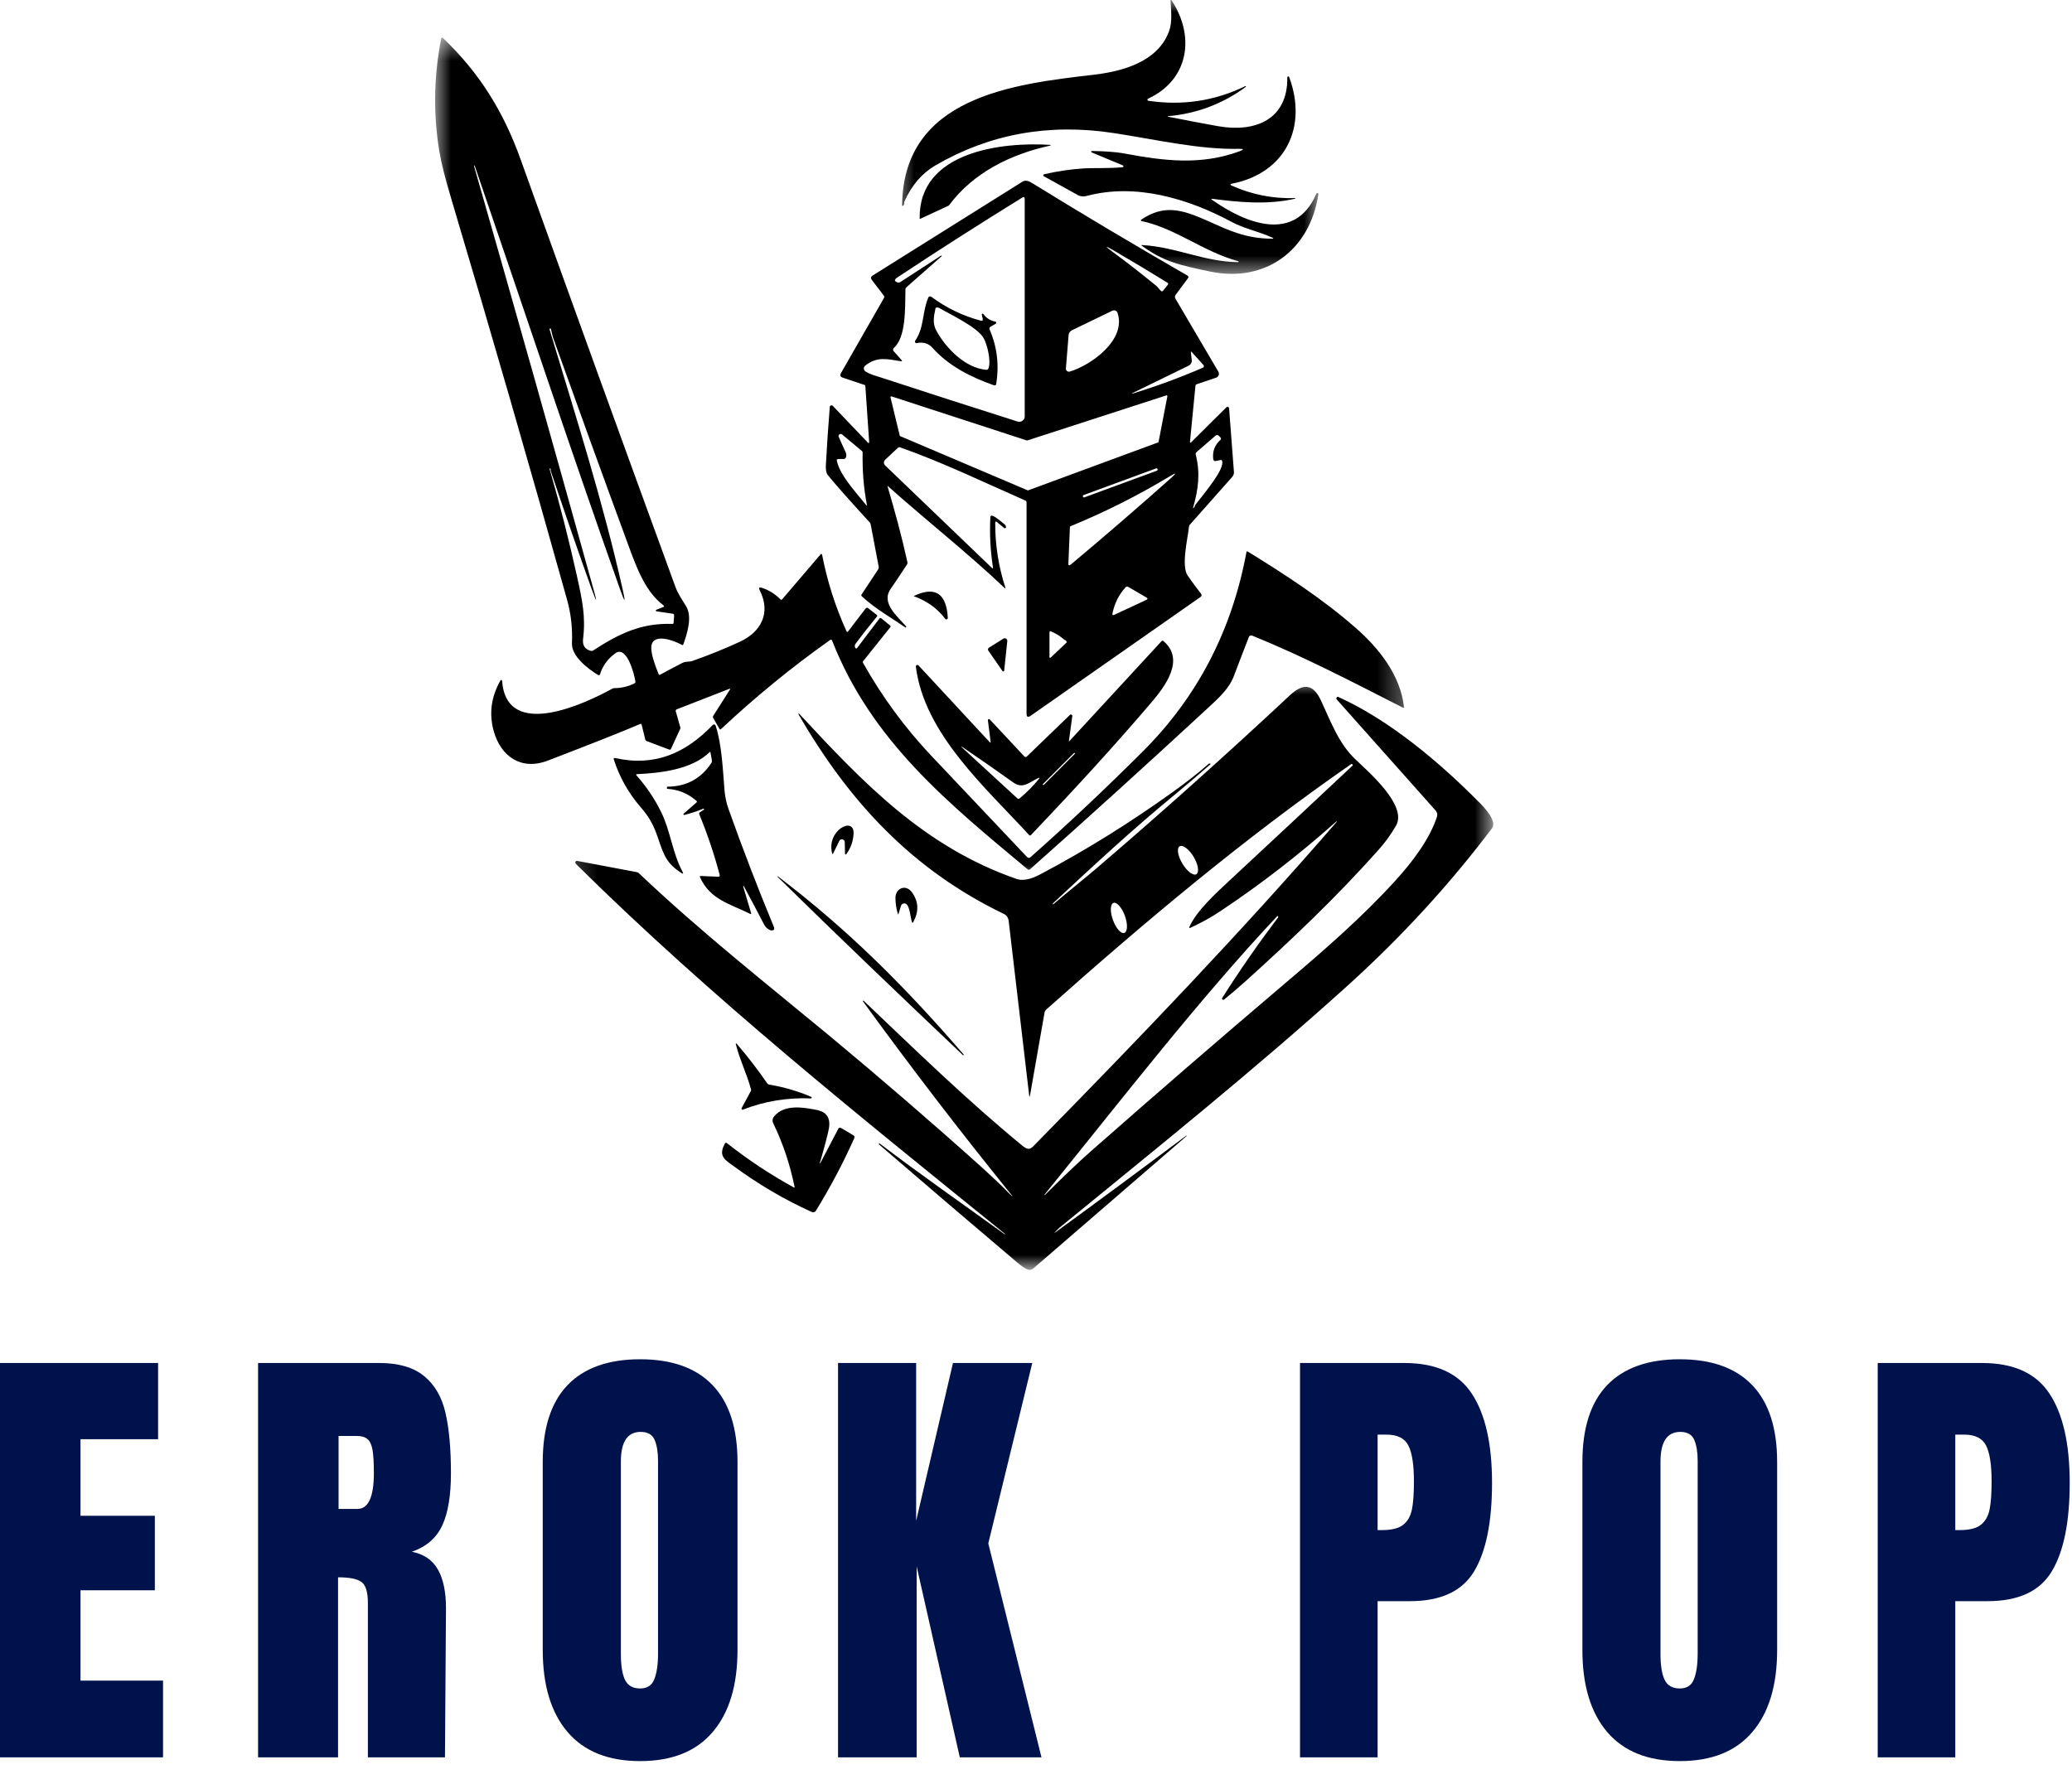 <svg xmlns="http://www.w3.org/2000/svg" width="85" height="73" viewBox="0 0 85 73" fill="none"><mask id="mask0_2_1935" style="mask-type:luminance" maskUnits="userSpaceOnUse" x="36" y="0" width="19" height="12"><path d="M36.657 0H54.118V11.349H36.657V0Z" fill="white"></path></mask><g mask="url(#mask0_2_1935)"><path fill-rule="evenodd" clip-rule="evenodd" d="M37.054 8.433C37.078 8.412 37.089 8.381 37.089 8.348C37.089 8.316 37.093 8.286 37.106 8.258C37.406 7.594 37.827 7.106 38.367 6.791C40.583 5.499 43.025 5.051 45.688 5.46C47.383 5.717 49.188 6.144 50.83 6.107C51.037 6.104 51.04 6.133 50.851 6.207C49.277 6.788 47.771 6.606 46.152 6.303C45.685 6.217 45.251 6.207 44.795 6.196C44.788 6.196 44.781 6.2 44.777 6.203C44.765 6.214 44.761 6.231 44.772 6.24C44.774 6.249 44.777 6.252 44.781 6.252L46.066 6.788L46.08 6.802C46.094 6.816 46.091 6.84 46.073 6.856C46.07 6.861 46.056 6.861 46.056 6.861C45.531 6.915 44.831 6.887 44.482 6.908C43.927 6.943 43.378 7.025 42.832 7.151C42.812 7.16 42.797 7.172 42.797 7.193C42.797 7.211 42.808 7.225 42.822 7.232C43.282 7.485 43.749 7.746 44.223 8.008C44.328 8.066 44.454 8.073 44.599 8.035C46.568 7.515 48.705 8.127 50.524 9.105C51.065 9.393 51.621 9.49 52.193 9.75C52.252 9.778 52.25 9.796 52.18 9.796C51.077 9.785 50.404 9.448 49.51 9.049C48.476 8.589 47.747 8.386 46.82 9.012C46.816 9.016 46.808 9.019 46.808 9.019C46.797 9.035 46.801 9.056 46.816 9.066C46.82 9.07 46.825 9.07 46.829 9.07C48.242 9.372 49.363 10.331 50.792 10.717C50.802 10.717 50.813 10.728 50.813 10.738C50.813 10.749 50.802 10.758 50.792 10.758H50.788C49.414 10.745 48.214 10.126 46.853 10.056C46.818 10.053 46.816 10.063 46.843 10.084C47.747 10.744 48.389 10.878 49.638 11.142C51.916 11.62 53.742 10.266 54.085 7.968V7.965C54.085 7.94 54.064 7.919 54.043 7.919C54.027 7.919 54.011 7.93 54.003 7.947C53.116 10.006 51.066 9.147 49.73 8.204C49.674 8.167 49.678 8.148 49.748 8.16C50.827 8.297 51.984 8.414 53.13 8.153L53.139 8.143C53.139 8.136 53.13 8.129 53.13 8.129H53.125C52.224 8.157 51.362 7.987 50.536 7.62C50.454 7.583 50.458 7.555 50.549 7.534C52.73 7.101 53.651 5.224 52.885 3.159C52.882 3.146 52.864 3.134 52.847 3.134C52.828 3.134 52.81 3.152 52.81 3.173C52.834 4.921 51.474 5.441 49.984 5.18C49.296 5.056 48.611 4.928 47.918 4.789C47.911 4.789 47.906 4.785 47.906 4.776C47.906 4.771 47.913 4.768 47.918 4.768C49.102 4.661 50.164 4.259 51.108 3.564C51.112 3.561 51.112 3.557 51.112 3.55C51.112 3.54 51.105 3.533 51.096 3.533H51.089C49.83 4.145 48.502 4.344 47.108 4.134C47.088 4.131 47.07 4.11 47.07 4.091C47.07 4.073 47.081 4.059 47.098 4.049C48.744 3.29 49.053 1.525 48.063 0.014C48.032 -0.035 48.02 -0.028 48.02 0.026C48.042 0.446 48.098 0.908 47.957 1.284C47.493 2.55 46.019 2.935 44.852 3.069C41.54 3.451 37.057 3.989 37.008 8.414C37.008 8.458 37.023 8.461 37.054 8.435V8.433Z" fill="black"></path></g><mask id="mask1_2_1935" style="mask-type:luminance" maskUnits="userSpaceOnUse" x="17" y="1" width="41" height="35"><path d="M17.767 1.499H57.7V35.974H17.767V1.499Z" fill="white"></path></mask><g mask="url(#mask1_2_1935)"><path fill-rule="evenodd" clip-rule="evenodd" d="M26.323 29.737L26.473 30.352C26.48 30.377 26.498 30.396 26.519 30.405L27.454 30.758C27.489 30.769 27.512 30.758 27.526 30.727L27.904 29.908C27.914 29.891 27.914 29.872 27.911 29.852L27.722 29.186C27.711 29.154 27.729 29.121 27.759 29.107L29.922 28.264C29.959 28.252 29.966 28.257 29.946 28.292L29.261 29.371C29.242 29.399 29.242 29.429 29.257 29.46L29.513 29.905C29.534 29.938 29.553 29.942 29.581 29.915C30.991 28.595 32.479 27.374 34.053 26.262L34.056 26.256H34.06C34.088 26.241 34.119 26.25 34.135 26.281V26.285C35.748 30.4 38.906 32.964 42.164 35.676C42.177 35.685 42.191 35.688 42.206 35.688C42.224 35.688 42.241 35.681 42.25 35.673C44.719 33.48 47.159 31.265 49.576 29.03C49.971 28.663 50.421 28.264 50.617 27.741C50.823 27.199 51.026 26.664 51.233 26.138V26.132C51.254 26.085 51.309 26.061 51.36 26.078C53.459 26.926 55.526 28.005 57.546 29.034C57.585 29.051 57.602 29.041 57.595 29.001C57.445 27.694 56.562 26.587 55.601 25.753C54.256 24.572 52.71 23.57 51.191 22.634C51.161 22.613 51.14 22.62 51.133 22.659C50.535 25.879 49.115 28.609 46.874 30.842C45.372 32.341 43.84 33.787 42.271 35.176C42.255 35.19 42.231 35.2 42.206 35.2C42.178 35.2 42.156 35.19 42.135 35.169C40.793 33.751 39.481 32.365 38.201 31.007C37.112 29.852 36.181 28.584 35.407 27.203C35.389 27.175 35.394 27.147 35.415 27.122L36.517 25.744C36.542 25.713 36.542 25.686 36.51 25.662L36.16 25.377C36.125 25.349 36.097 25.352 36.075 25.384L35.163 26.587C35.136 26.62 35.111 26.62 35.09 26.587C35.078 26.566 35.069 26.545 35.066 26.522C35.062 26.491 35.072 26.452 35.1 26.412C35.379 26.036 35.667 25.669 35.97 25.305C35.994 25.277 35.991 25.247 35.959 25.223L35.613 24.955V24.952C35.581 24.931 35.539 24.934 35.519 24.962H35.515L34.791 25.91C34.767 25.942 34.745 25.938 34.724 25.9C34.272 24.899 33.938 23.859 33.728 22.776C33.717 22.72 33.693 22.718 33.656 22.755L32.082 24.597C32.061 24.618 32.043 24.618 32.022 24.6C31.804 24.378 31.549 24.215 31.253 24.119C31.143 24.086 31.115 24.119 31.167 24.223C31.638 25.151 31.218 25.935 30.349 26.334C29.714 26.629 29.06 26.89 28.4 27.122C28.276 27.166 28.138 27.128 28.003 27.197C27.701 27.351 27.39 27.516 27.08 27.685C27.052 27.699 27.027 27.692 27.019 27.661C26.828 27.201 26.728 26.853 26.718 26.612C26.692 25.919 27.64 26.276 27.967 26.458C28.002 26.479 28.024 26.468 28.035 26.433C28.191 25.994 28.406 25.319 28.152 24.887C27.998 24.627 27.813 24.371 27.711 24.09C25.578 18.253 23.46 12.407 21.363 6.557C20.665 4.6 19.678 2.996 18.173 1.562C18.169 1.558 18.162 1.555 18.162 1.555C18.141 1.541 18.11 1.551 18.101 1.572C18.098 1.579 18.098 1.583 18.098 1.585C17.795 3.139 17.77 4.68 18.022 6.205C18.098 6.669 18.262 7.323 18.517 8.171C20.144 13.633 21.725 19.102 23.257 24.588C23.423 25.176 23.491 25.777 23.463 26.389C23.441 26.942 24.142 27.454 24.539 27.699L24.542 27.703C24.567 27.712 24.598 27.703 24.612 27.675V27.671C24.728 27.309 24.943 27.021 25.244 26.806C25.718 26.461 26.029 27.696 26.066 27.963C26.073 28.002 26.055 28.025 26.025 28.042C25.767 28.17 25.492 28.236 25.2 28.236C25.168 28.236 25.135 28.247 25.107 28.264C24.032 28.857 20.777 30.409 20.597 27.937C20.597 27.92 20.583 27.902 20.562 27.902C20.548 27.902 20.539 27.909 20.53 27.922C20.149 28.59 20.056 29.28 20.252 29.992C20.541 31.04 21.384 31.631 22.477 31.208C24.325 30.499 25.588 29.997 26.268 29.705C26.295 29.695 26.312 29.705 26.323 29.737ZM24.336 26.692C24.308 26.709 24.278 26.715 24.243 26.709C23.997 26.646 23.885 26.482 23.92 26.211C24.03 25.303 23.892 24.644 23.659 23.598C23.335 22.136 22.965 20.69 22.549 19.254C22.541 19.226 22.549 19.219 22.576 19.229C22.592 19.24 22.599 19.254 22.592 19.273C22.585 19.287 22.589 19.305 22.592 19.319C23.187 21.096 23.745 22.708 24.266 24.154C24.49 24.777 24.514 24.766 24.334 24.133C22.744 18.411 21.12 12.646 19.456 6.845C19.448 6.824 19.448 6.81 19.451 6.796C19.458 6.775 19.465 6.775 19.472 6.796C21.466 12.599 23.421 18.504 25.447 24.21C25.639 24.753 25.67 24.742 25.543 24.182C24.738 20.601 23.621 17.082 22.545 13.519C22.541 13.509 22.545 13.498 22.552 13.488C22.576 13.472 22.59 13.477 22.601 13.505C22.641 13.643 22.659 13.787 22.708 13.911C23.724 16.749 24.752 19.59 25.794 22.418C26.144 23.376 26.496 24.287 27.209 24.833C27.255 24.868 27.251 24.896 27.199 24.913L26.928 25.02C26.914 25.023 26.903 25.038 26.903 25.05C26.903 25.067 26.917 25.085 26.935 25.085L27.598 25.183C27.633 25.186 27.655 25.216 27.655 25.251L27.633 25.553C27.633 25.587 27.615 25.601 27.584 25.601C26.295 25.557 25.38 26.01 24.336 26.69V26.692Z" fill="black"></path></g><path fill-rule="evenodd" clip-rule="evenodd" d="M43.1 5.957C43.1 5.95 43.097 5.945 43.086 5.945C41.141 5.82 37.694 6.195 37.727 8.956C37.727 8.979 37.741 8.988 37.759 8.975L38.91 8.44C38.92 8.437 38.924 8.433 38.931 8.426C39.928 7.076 41.488 6.319 43.09 5.973C43.098 5.969 43.1 5.966 43.1 5.959V5.957Z" fill="black"></path><path fill-rule="evenodd" clip-rule="evenodd" d="M35.676 21.43C35.7 21.457 35.713 21.491 35.72 21.526L36.047 23.257C36.054 23.292 36.047 23.327 36.028 23.359L35.347 24.389C35.326 24.417 35.33 24.445 35.356 24.467C35.874 24.961 36.557 25.342 37.138 25.744C37.142 25.748 37.148 25.751 37.154 25.751C37.168 25.748 37.178 25.734 37.178 25.716L37.171 25.702C36.815 25.289 36.125 24.744 36.542 24.156C36.643 24.018 36.862 23.686 37.208 23.163C37.225 23.131 37.234 23.102 37.225 23.067C36.993 22.012 36.717 20.991 36.409 19.955C36.404 19.938 36.409 19.936 36.421 19.945C38.002 21.358 39.686 22.678 41.217 24.132C41.22 24.135 41.224 24.139 41.229 24.139C41.241 24.139 41.246 24.128 41.246 24.118C41.246 24.118 41.246 24.114 41.243 24.111C40.965 23.252 40.823 22.365 40.827 21.457C40.827 21.393 40.855 21.382 40.902 21.424L41.194 21.667C41.194 21.667 41.203 21.674 41.208 21.674C41.236 21.681 41.264 21.667 41.271 21.643C41.274 21.636 41.274 21.631 41.271 21.627C41.266 21.578 41.239 21.536 41.197 21.503C41.047 21.389 40.898 21.244 40.737 21.172C40.664 21.141 40.627 21.165 40.627 21.244C40.592 21.926 40.631 22.607 40.734 23.283C40.741 23.331 40.727 23.338 40.692 23.304L36.309 19.096C36.279 19.065 36.262 19.028 36.262 18.986C36.262 18.941 36.279 18.901 36.309 18.869L36.836 18.374C36.864 18.35 36.892 18.343 36.925 18.357C38.651 18.962 40.379 19.799 42.066 20.539C42.094 20.55 42.112 20.578 42.112 20.608V29.284C42.112 29.42 42.166 29.448 42.28 29.37L49.255 24.492C49.279 24.474 49.291 24.452 49.291 24.42C49.291 24.403 49.286 24.382 49.276 24.368C49.09 24.133 48.907 23.887 48.726 23.624C48.447 23.233 48.721 22.122 48.774 21.625C48.777 21.587 48.789 21.552 48.817 21.524L50.55 19.569C50.596 19.514 50.622 19.448 50.622 19.376C50.622 19.369 50.622 19.362 50.619 19.355L50.421 16.755C50.421 16.748 50.421 16.741 50.416 16.734C50.4 16.7 50.362 16.685 50.33 16.7C50.323 16.704 50.318 16.709 50.311 16.713L48.87 18.143C48.833 18.183 48.812 18.177 48.817 18.122L49.041 15.833C49.045 15.798 49.066 15.775 49.094 15.765L49.884 15.499C49.956 15.478 50.005 15.41 50.005 15.338C50.005 15.306 49.993 15.275 49.98 15.249L48.216 12.248C48.19 12.202 48.193 12.141 48.228 12.099L48.735 11.415C48.747 11.405 48.753 11.389 48.753 11.371C48.753 11.347 48.739 11.322 48.716 11.31C46.57 10.072 44.436 8.804 42.318 7.498C42.168 7.405 42.04 7.391 41.941 7.456C39.887 8.745 37.839 10.028 35.797 11.307C35.721 11.354 35.711 11.412 35.763 11.482L36.255 12.127C36.279 12.159 36.283 12.195 36.262 12.23L34.499 15.31C34.45 15.399 34.471 15.459 34.567 15.494L35.468 15.796C35.489 15.802 35.499 15.819 35.499 15.836L35.657 18.147C35.657 18.164 35.643 18.177 35.629 18.177C35.622 18.177 35.617 18.171 35.608 18.168L34.158 16.648C34.147 16.637 34.126 16.631 34.111 16.631C34.076 16.631 34.044 16.659 34.041 16.692C33.976 17.51 33.92 18.308 33.88 19.084C33.869 19.273 33.896 19.408 33.955 19.486C34.203 19.799 34.773 20.45 35.674 21.43H35.676ZM48.947 20.821C49.16 20.074 49.246 19.408 49.053 18.656C49.043 18.614 49.057 18.579 49.088 18.549L49.865 17.876C49.881 17.862 49.905 17.851 49.926 17.851C49.954 17.851 49.982 17.862 49.998 17.879L50.064 17.947C50.101 17.984 50.099 18.019 50.064 18.051C49.827 18.266 49.73 18.532 49.772 18.848C49.779 18.888 49.812 18.92 49.861 18.92C49.861 18.92 49.868 18.92 49.872 18.916L50.068 18.878C50.099 18.867 50.124 18.881 50.134 18.913C50.243 19.243 49.463 20.169 49.034 20.718C49.029 20.721 49.02 20.753 48.996 20.807C48.992 20.821 48.985 20.831 48.971 20.838C48.949 20.859 48.936 20.852 48.949 20.821H48.947ZM43.733 26.386L43.111 26.974C43.072 27.01 43.053 27.002 43.053 26.949V25.956C43.053 25.905 43.076 25.887 43.125 25.912C43.331 25.998 43.509 26.115 43.667 26.255C43.695 26.262 43.719 26.276 43.74 26.3C43.765 26.33 43.765 26.358 43.733 26.386ZM47.019 24.619L45.709 25.228C45.648 25.256 45.624 25.235 45.638 25.17C45.72 24.761 45.898 24.403 46.175 24.097C46.191 24.079 46.215 24.07 46.236 24.07C46.252 24.07 46.264 24.072 46.28 24.079L47.023 24.513C47.091 24.55 47.088 24.585 47.019 24.619ZM48.05 19.607C46.692 20.814 45.321 22 43.929 23.164C43.857 23.222 43.826 23.206 43.829 23.114L43.891 21.629C43.891 21.615 43.901 21.601 43.915 21.594C45.328 21.013 46.689 20.329 47.999 19.539C48.259 19.38 48.277 19.401 48.05 19.607ZM47.49 19.271C47.49 19.289 47.479 19.308 47.458 19.315L44.485 20.408L44.471 20.412C44.45 20.412 44.434 20.399 44.424 20.378V20.375C44.42 20.368 44.42 20.361 44.42 20.361C44.42 20.342 44.433 20.321 44.454 20.314L47.425 19.221L47.437 19.217C47.458 19.217 47.479 19.229 47.486 19.247V19.25C47.49 19.259 47.49 19.264 47.49 19.271ZM48.761 15.006C48.842 14.967 48.892 14.885 48.892 14.799C48.892 14.789 48.892 14.778 48.889 14.771L48.854 14.472C48.847 14.423 48.864 14.415 48.898 14.455L49.37 14.978C49.37 14.978 49.373 14.978 49.377 14.985C49.398 15.016 49.389 15.062 49.356 15.081L49.346 15.088C48.408 15.494 47.444 15.849 46.451 16.153H46.444C46.444 16.153 46.441 16.151 46.441 16.144C46.441 16.139 46.441 16.136 46.444 16.136L48.76 15.006H48.761ZM45.743 10.31C46.467 10.733 47.184 11.162 47.896 11.602C47.931 11.623 47.934 11.65 47.91 11.681L47.714 11.928C47.689 11.959 47.661 11.963 47.632 11.94C47.553 11.873 47.5 11.783 47.429 11.723C46.799 11.211 46.222 10.759 45.701 10.378C45.285 10.072 45.298 10.049 45.745 10.31H45.743ZM43.726 15.125L43.838 13.746C43.847 13.664 43.894 13.593 43.969 13.554L45.639 12.746H45.652C45.724 12.716 45.809 12.75 45.837 12.823C45.841 12.83 45.844 12.834 45.844 12.834C46.218 13.939 44.777 14.981 43.877 15.249C43.866 15.249 43.857 15.252 43.847 15.252C43.78 15.252 43.726 15.198 43.726 15.135V15.125ZM42.124 18.073H42.144L47.843 16.225L47.854 16.221C47.871 16.221 47.889 16.239 47.889 16.255V16.263L47.528 18.133C47.525 18.147 47.518 18.155 47.507 18.155L42.18 20.12C42.18 20.12 42.173 20.123 42.17 20.123L42.159 20.12L36.933 17.898C36.923 17.895 36.916 17.888 36.912 17.878L36.531 16.307V16.296C36.531 16.279 36.545 16.265 36.566 16.265H36.573L42.124 18.073ZM35.513 15.249C35.466 15.221 35.438 15.168 35.438 15.118C35.438 15.074 35.459 15.028 35.496 15.001C35.987 14.616 36.389 14.733 36.949 14.822C37.012 14.829 37.019 14.812 36.977 14.764L36.654 14.401V14.397C36.627 14.362 36.631 14.311 36.666 14.28C37.163 13.843 37.129 12.713 37.145 11.87C37.145 11.838 37.159 11.809 37.184 11.788L38.625 10.516C38.625 10.516 38.632 10.513 38.635 10.506C38.635 10.493 38.628 10.488 38.614 10.485C38.614 10.485 38.607 10.485 38.604 10.488L36.923 11.581C36.898 11.595 36.876 11.599 36.848 11.595C36.678 11.55 36.669 11.478 36.816 11.382C38.523 10.25 40.232 9.161 41.937 8.106C42.002 8.064 42.037 8.085 42.037 8.162V17.085C42.037 17.208 41.937 17.307 41.815 17.307C41.79 17.307 41.769 17.304 41.745 17.297C39.835 16.692 37.962 16.087 36.125 15.485C35.903 15.413 35.727 15.375 35.513 15.247V15.249ZM34.38 18.834H34.609C34.644 18.834 34.67 18.817 34.691 18.789C34.733 18.717 34.73 18.631 34.681 18.532C34.581 18.315 34.488 18.115 34.41 17.933C34.403 17.923 34.399 17.909 34.399 17.895C34.399 17.848 34.44 17.806 34.488 17.806C34.508 17.806 34.529 17.813 34.546 17.827L35.351 18.5C35.379 18.518 35.391 18.549 35.387 18.584C35.377 19.329 35.426 19.988 35.562 20.714C35.569 20.753 35.559 20.758 35.536 20.728C35.099 20.188 34.445 19.486 34.328 18.899L34.326 18.895C34.326 18.864 34.345 18.838 34.377 18.834H34.38Z" fill="black"></path><path fill-rule="evenodd" clip-rule="evenodd" d="M37.598 14.081C37.598 14.081 37.601 14.081 37.605 14.077C37.876 14.025 38.093 14.089 38.254 14.273C38.929 15.028 39.842 15.481 40.781 15.812H40.788C40.819 15.822 40.856 15.802 40.868 15.767V15.759C40.994 14.983 40.905 14.234 40.596 13.512C40.578 13.474 40.596 13.43 40.63 13.409L40.844 13.285C40.858 13.276 40.868 13.26 40.868 13.243C40.868 13.222 40.851 13.203 40.83 13.199C40.623 13.154 40.459 13.05 40.339 12.886C40.331 12.879 40.321 12.872 40.312 12.872C40.295 12.872 40.277 12.889 40.277 12.907V12.914L40.318 13.103V13.11C40.318 13.141 40.293 13.164 40.261 13.164L40.249 13.161C39.502 12.966 38.822 12.636 38.203 12.176C38.191 12.164 38.173 12.162 38.156 12.162C38.121 12.162 38.091 12.18 38.081 12.214C37.822 12.825 37.922 13.433 37.544 13.981C37.537 13.993 37.533 14.004 37.533 14.018C37.533 14.049 37.559 14.079 37.598 14.079V14.081ZM38.376 12.65C38.381 12.632 38.39 12.622 38.411 12.622H38.439C38.446 12.618 38.453 12.618 38.46 12.618C38.485 12.618 38.509 12.625 38.528 12.636C39.002 12.914 40.087 13.416 40.351 13.872C40.501 14.135 40.674 14.85 40.543 15.13C40.529 15.161 40.499 15.179 40.468 15.175C39.599 15.107 38.82 14.296 38.423 13.591C38.245 13.278 38.306 12.982 38.378 12.65H38.376Z" fill="black"></path><path fill-rule="evenodd" clip-rule="evenodd" d="M38.775 25.392C38.787 25.405 38.803 25.417 38.82 25.417C38.855 25.417 38.882 25.389 38.882 25.358V25.354C38.831 24.42 38.425 24.014 37.489 24.453C37.486 24.453 37.486 24.46 37.486 24.46C37.486 24.46 37.486 24.464 37.489 24.464C38.035 24.663 38.462 24.973 38.775 25.392Z" fill="black"></path><path fill-rule="evenodd" clip-rule="evenodd" d="M41.124 27.533C41.127 27.54 41.131 27.544 41.138 27.547C41.155 27.558 41.178 27.551 41.194 27.533C41.195 27.526 41.195 27.523 41.195 27.516L41.323 26.305C41.323 26.295 41.323 26.283 41.32 26.27C41.306 26.213 41.251 26.18 41.195 26.192C41.181 26.195 41.171 26.199 41.16 26.206L40.569 26.577C40.547 26.594 40.529 26.622 40.529 26.652C40.529 26.669 40.536 26.687 40.547 26.701L41.124 27.533Z" fill="black"></path><path fill-rule="evenodd" clip-rule="evenodd" d="M42.292 34.265C44.214 32.25 45.87 30.428 47.259 28.793C47.792 28.163 48.634 27.059 47.721 26.3C47.712 26.293 47.7 26.29 47.689 26.29C47.677 26.29 47.665 26.297 47.654 26.305L43.859 30.421C43.849 30.435 43.845 30.431 43.849 30.414L43.989 29.382V29.377C43.989 29.345 43.966 29.317 43.934 29.317C43.917 29.317 43.903 29.324 43.892 29.335L42.122 31.043C42.096 31.071 42.051 31.068 42.023 31.04L40.603 29.52C40.592 29.513 40.582 29.506 40.568 29.506C40.545 29.506 40.527 29.527 40.527 29.552V29.558L40.638 30.435C40.641 30.477 40.631 30.484 40.599 30.452L37.678 27.302C37.671 27.299 37.661 27.294 37.654 27.29C37.619 27.276 37.586 27.294 37.575 27.327C37.572 27.337 37.568 27.348 37.572 27.355C37.914 30.113 40.452 32.336 42.219 34.265C42.243 34.291 42.268 34.291 42.29 34.265H42.292ZM42.787 32.171L44.057 30.9C44.06 30.893 44.067 30.893 44.072 30.893C44.08 30.893 44.087 30.893 44.09 30.9C44.093 30.903 44.097 30.909 44.097 30.916C44.097 30.923 44.093 30.93 44.09 30.933L42.822 32.205C42.819 32.212 42.812 32.212 42.804 32.212C42.797 32.212 42.791 32.212 42.787 32.205C42.787 32.205 42.776 32.194 42.776 32.189C42.776 32.182 42.783 32.175 42.787 32.171ZM41.739 32.763L39.525 30.727C39.391 30.606 39.398 30.597 39.546 30.699C40.188 31.133 40.86 31.603 41.565 32.105C41.968 32.394 42.22 32.094 42.588 31.93C42.651 31.902 42.661 31.913 42.616 31.967C42.38 32.257 42.114 32.521 41.825 32.763C41.797 32.785 41.771 32.785 41.739 32.763Z" fill="black"></path><mask id="mask2_2_1935" style="mask-type:luminance" maskUnits="userSpaceOnUse" x="23" y="27" width="39" height="26"><path d="M23.225 27.915H61.282V52.013H23.225V27.915Z" fill="white"></path></mask><g mask="url(#mask2_2_1935)"><path fill-rule="evenodd" clip-rule="evenodd" d="M60.664 32.906C59.054 31.278 57.007 29.552 54.907 28.6C54.9 28.597 54.893 28.593 54.883 28.593C54.847 28.593 54.821 28.625 54.821 28.654C54.821 28.672 54.828 28.686 54.837 28.7L58.898 33.263C58.956 33.333 58.98 33.429 58.949 33.514C58.639 34.459 57.919 35.391 57.251 36.126C55.865 37.653 54.295 39.011 52.724 40.344C50.04 42.623 47.373 44.93 44.733 47.256C44.237 47.693 43.616 48.284 42.869 49.031C42.857 49.043 42.85 49.04 42.85 49.026C42.85 49.019 42.853 49.015 42.86 49.005C45.98 45.161 49.157 41.038 52.395 37.593C52.406 37.583 52.415 37.583 52.423 37.596C52.429 37.603 52.432 37.611 52.436 37.621C52.436 37.632 52.432 37.645 52.42 37.66C51.619 38.721 50.855 39.818 50.138 40.951C50.134 40.958 50.129 40.968 50.129 40.975C50.129 41.003 50.153 41.026 50.181 41.026C50.192 41.026 50.206 41.024 50.213 41.017C50.495 40.79 50.779 40.545 51.072 40.285C52.973 38.572 54.816 36.82 56.52 34.908C56.824 34.574 57.07 34.228 57.273 33.871C57.74 33.035 56.117 31.654 55.6 31.155C54.919 30.51 54.592 29.609 54.186 28.735C53.866 28.053 53.455 28.025 52.911 28.534C50.344 30.933 47.728 33.277 45.061 35.562C44.513 36.033 43.829 36.575 43.224 37.093C43.193 37.119 43.184 37.112 43.193 37.079C43.196 37.068 43.205 37.054 43.217 37.047C44.851 35.524 46.489 34.006 48.216 32.589C48.7 32.187 49.178 31.781 49.651 31.365C49.666 31.351 49.666 31.337 49.648 31.332C49.638 31.328 49.632 31.328 49.62 31.328C49.608 31.328 49.594 31.335 49.576 31.348C49.167 31.71 48.676 32.094 48.105 32.504C46.353 33.761 44.574 34.868 42.776 35.823C42.455 35.996 42.059 36.19 41.689 36.061C37.914 34.744 35.422 32.133 32.785 29.287C32.785 29.282 32.773 29.279 32.773 29.279C32.766 29.279 32.755 29.287 32.755 29.296V29.307C34.835 32.902 37.416 35.687 41.183 37.502C41.286 37.549 41.358 37.651 41.376 37.763L42.219 44.94C42.229 45.026 42.238 45.026 42.255 44.944L42.85 41.554C42.86 41.502 42.885 41.455 42.925 41.421C46.941 37.847 51 34.429 55.426 31.356C55.444 31.346 55.461 31.349 55.482 31.363C55.489 31.37 55.496 31.381 55.496 31.391C55.496 31.405 55.488 31.414 55.482 31.419C53.791 33.007 52.096 34.592 50.398 36.169C49.886 36.647 49.078 37.385 48.796 38.029C48.775 38.076 48.789 38.09 48.837 38.069C49.27 37.869 49.687 37.642 50.085 37.374C51.748 36.264 53.33 35.038 54.825 33.703C54.834 33.693 54.839 33.696 54.839 33.707C54.839 33.714 54.839 33.721 54.828 33.731C50.909 38.258 46.731 42.612 42.533 46.887C42.313 47.112 42.234 47.254 41.946 47.016C39.676 45.154 37.556 43.086 35.428 41.063C35.428 41.063 35.424 41.059 35.417 41.059C35.407 41.059 35.4 41.066 35.4 41.08C35.4 41.08 35.403 41.087 35.403 41.091C37.336 43.751 39.336 46.36 41.405 48.921C41.591 49.148 41.584 49.159 41.374 48.945C41.085 48.646 40.73 48.312 40.316 47.934C38.248 46.077 36.143 44.26 34.004 42.483C31.375 40.307 28.766 38.254 26.206 35.828C26.181 35.807 26.153 35.793 26.12 35.786L23.682 35.326L23.67 35.323C23.631 35.323 23.6 35.354 23.6 35.391C23.6 35.405 23.607 35.419 23.614 35.433C23.631 35.452 23.654 35.477 23.685 35.508C29.186 40.939 35.228 45.776 41.23 50.633C41.244 50.643 41.241 50.649 41.227 50.649C41.22 50.649 41.213 50.645 41.206 50.64C39.501 49.405 37.766 48.202 36.089 46.923C36.082 46.92 36.075 46.916 36.068 46.92C36.061 46.927 36.054 46.934 36.054 46.944C36.05 46.948 36.05 46.955 36.057 46.957C37.944 48.583 39.838 50.199 41.739 51.812C41.881 51.932 42.007 52.022 42.121 52.076C42.22 52.127 42.313 52.116 42.399 52.041L48.679 46.614V46.61L48.676 46.603C48.672 46.596 48.662 46.6 48.662 46.6C46.86 47.95 45.057 49.285 43.245 50.603C43.236 50.61 43.236 50.61 43.245 50.6C43.334 50.495 43.438 50.393 43.551 50.304C47.518 47.06 51.512 43.856 55.337 40.395C57.516 38.419 59.473 36.283 61.205 33.99C61.425 33.695 60.899 33.139 60.666 32.904L60.664 32.906ZM46.124 38.279C45.991 38.331 45.781 38.093 45.657 37.752C45.533 37.413 45.543 37.1 45.678 37.049C45.811 37 46.021 37.238 46.145 37.574C46.269 37.918 46.259 38.231 46.124 38.279ZM49.081 35.872L49.074 35.876L49.076 35.874C48.947 35.942 48.695 35.751 48.508 35.44C48.315 35.123 48.266 34.803 48.391 34.728C48.52 34.65 48.779 34.845 48.968 35.16C49.155 35.477 49.207 35.79 49.076 35.874C49.078 35.874 49.08 35.874 49.081 35.872Z" fill="black"></path></g><path fill-rule="evenodd" clip-rule="evenodd" d="M30.515 36.364C30.795 36.883 31.073 37.409 31.344 37.932C31.379 37.997 31.417 38.048 31.465 38.086C31.538 38.144 31.596 38.175 31.646 38.179C31.753 38.179 31.785 38.133 31.748 38.037C31.069 36.395 30.45 34.782 29.887 33.198C29.801 32.958 29.747 32.706 29.723 32.442C29.651 31.594 29.619 30.585 29.359 29.779C29.347 29.747 29.32 29.726 29.289 29.726C29.27 29.726 29.249 29.737 29.235 29.751C28.131 30.905 26.851 31.472 25.23 31.103H25.219C25.195 31.103 25.174 31.119 25.174 31.143C25.174 31.15 25.174 31.154 25.177 31.157C25.412 31.884 25.779 32.542 26.284 33.123C26.645 33.535 26.818 33.875 26.982 34.354C27.237 35.109 27.349 35.43 27.948 35.818C28.024 35.87 28.042 35.853 28 35.771C27.58 34.984 27.509 34.113 27.127 33.329C26.861 32.787 26.526 32.285 26.113 31.82C26.085 31.787 26.092 31.766 26.137 31.766C27.117 31.717 28.367 31.58 29.11 30.865C29.131 30.844 29.145 30.847 29.147 30.877L29.205 31.215C29.21 31.246 29.205 31.269 29.189 31.297C28.766 31.946 28.168 32.273 27.388 32.28C27.377 32.28 27.37 32.283 27.367 32.292C27.363 32.304 27.363 32.309 27.36 32.32C27.349 32.348 27.363 32.365 27.391 32.369C27.839 32.402 28.229 32.565 28.567 32.857C28.598 32.885 28.598 32.908 28.567 32.932L28.045 33.387C28.042 33.394 28.042 33.397 28.037 33.399C28.033 33.417 28.042 33.434 28.054 33.438C28.061 33.441 28.072 33.441 28.072 33.441C28.343 33.371 28.61 33.285 28.866 33.179C28.871 33.177 28.873 33.179 28.873 33.182C28.876 33.191 28.88 33.196 28.883 33.207C28.887 33.214 28.883 33.221 28.876 33.224L28.719 33.324C28.68 33.348 28.673 33.375 28.687 33.413C29.023 34.228 29.303 35.061 29.527 35.912V35.923C29.527 35.951 29.506 35.975 29.478 35.975H29.471L28.752 35.944C28.715 35.94 28.7 35.959 28.717 35.995C29.126 36.913 29.952 37.091 30.77 37.497C30.811 37.518 30.828 37.507 30.811 37.46L30.487 36.374C30.487 36.362 30.494 36.356 30.501 36.356C30.508 36.356 30.515 36.364 30.515 36.364Z" fill="black"></path><path fill-rule="evenodd" clip-rule="evenodd" d="M34.182 35.013L34.434 34.501C34.452 34.462 34.495 34.44 34.537 34.44C34.599 34.44 34.651 34.487 34.654 34.548L34.665 35.034C34.665 35.05 34.679 35.061 34.693 35.061C34.703 35.061 34.711 35.057 34.718 35.05C34.903 34.8 35.003 34.513 35.017 34.195C35.039 33.483 33.899 34.071 34.135 35.01C34.147 35.054 34.163 35.054 34.184 35.013H34.182Z" fill="black"></path><path fill-rule="evenodd" clip-rule="evenodd" d="M31.902 35.958C31.902 35.958 31.902 35.961 31.896 35.961C31.895 35.972 31.896 35.979 31.905 35.986C34.404 38.441 36.947 40.87 39.49 43.284C39.504 43.296 39.515 43.3 39.525 43.296C39.543 43.293 39.546 43.284 39.532 43.27C37.126 40.486 34.807 38.161 31.909 35.958C31.909 35.958 31.905 35.958 31.902 35.958Z" fill="black"></path><path fill-rule="evenodd" clip-rule="evenodd" d="M36.862 37.492L36.961 37.172C36.977 37.11 37.033 37.068 37.098 37.068C37.133 37.068 37.168 37.082 37.192 37.107C37.325 37.226 37.346 37.642 37.411 37.831C37.425 37.873 37.446 37.873 37.467 37.834C37.703 37.395 37.684 36.99 37.409 36.612C37.157 36.264 36.727 36.447 36.734 36.858C36.737 37.072 36.769 37.285 36.83 37.492C36.841 37.53 36.851 37.53 36.862 37.492Z" fill="black"></path><path fill-rule="evenodd" clip-rule="evenodd" d="M30.424 45.474C30.424 45.474 30.42 45.484 30.42 45.489C30.42 45.514 30.436 45.535 30.461 45.535C30.468 45.535 30.471 45.535 30.478 45.531C31.375 45.183 32.3 45.033 33.262 45.071C33.282 45.071 33.297 45.057 33.297 45.04C33.297 45.026 33.289 45.015 33.28 45.008C32.725 44.771 32.155 44.604 31.564 44.507C31.522 44.499 31.487 44.475 31.468 44.445C31.087 43.891 30.677 43.359 30.24 42.85C30.189 42.791 30.172 42.798 30.193 42.873C30.35 43.496 30.636 44.057 30.807 44.695C30.817 44.727 30.814 44.753 30.796 44.781L30.422 45.472L30.424 45.474Z" fill="black"></path><path fill-rule="evenodd" clip-rule="evenodd" d="M35.004 46.582L34.501 46.283H34.497C34.459 46.264 34.415 46.275 34.391 46.311V46.315L33.647 47.735C33.647 47.742 33.644 47.742 33.64 47.742C33.633 47.742 33.63 47.731 33.63 47.731C33.829 47.044 33.953 46.572 34.002 46.315C34.081 45.885 33.918 45.631 33.516 45.547C32.935 45.432 32.18 45.304 31.76 45.806C31.685 45.895 31.674 45.995 31.725 46.102C32.124 46.925 32.412 47.793 32.594 48.697C32.601 48.732 32.591 48.741 32.558 48.721C31.592 48.188 30.677 47.583 29.812 46.899C29.805 46.895 29.794 46.892 29.784 46.892C29.766 46.892 29.752 46.899 29.742 46.913C29.443 47.455 29.752 47.597 30.121 47.868C31.122 48.601 32.183 49.227 33.303 49.732C33.32 49.737 33.338 49.745 33.359 49.745C33.404 49.745 33.448 49.72 33.472 49.68C34.06 48.721 34.586 47.73 35.043 46.707C35.05 46.693 35.053 46.679 35.053 46.665C35.053 46.631 35.036 46.6 35.004 46.582Z" fill="black"></path><path d="M0 72.109V55.928H6.485V59.055H3.302V62.197H6.352V65.254H3.302V68.961H6.688V72.109H0Z" fill="#00124C"></path><path d="M10.587 55.928H15.561C16.353 55.928 16.967 56.108 17.401 56.467C17.834 56.822 18.125 57.324 18.275 57.971C18.424 58.62 18.499 59.445 18.499 60.448C18.499 61.367 18.38 62.083 18.142 62.595C17.904 63.109 17.488 63.468 16.897 63.673C17.39 63.77 17.747 64.015 17.967 64.407C18.186 64.795 18.296 65.322 18.296 65.988L18.254 72.109H15.092V65.778C15.092 65.327 15.003 65.037 14.826 64.911C14.653 64.785 14.333 64.722 13.868 64.722V72.109H10.587V55.928ZM14.658 61.917C15.11 61.917 15.337 61.427 15.337 60.448C15.337 60.019 15.318 59.699 15.281 59.489C15.242 59.276 15.173 59.129 15.071 59.048C14.973 58.965 14.828 58.922 14.637 58.922H13.889V61.917H14.658Z" fill="#00124C"></path><path d="M26.26 72.263C24.954 72.263 23.96 71.865 23.28 71.067C22.603 70.269 22.265 69.148 22.265 67.702V59.993C22.265 58.599 22.603 57.548 23.28 56.838C23.96 56.13 24.954 55.775 26.26 55.775C27.565 55.775 28.556 56.13 29.233 56.838C29.913 57.548 30.255 58.599 30.255 59.993V67.702C30.255 69.157 29.913 70.282 29.233 71.074C28.556 71.868 27.565 72.263 26.26 72.263ZM26.26 69.283C26.549 69.283 26.743 69.157 26.841 68.905C26.942 68.653 26.995 68.302 26.995 67.849V59.937C26.995 59.587 26.947 59.304 26.855 59.083C26.76 58.865 26.57 58.755 26.281 58.755C25.739 58.755 25.47 59.164 25.47 59.979V67.87C25.47 68.337 25.526 68.689 25.637 68.926C25.753 69.164 25.961 69.283 26.26 69.283Z" fill="#00124C"></path><path d="M34.379 72.109V55.928H37.583V62.406L39.094 55.928H42.347L40.543 63.33L42.725 72.109H39.374L37.604 64.274V72.109H34.379Z" fill="#00124C"></path><path d="M53.331 55.928H57.612C58.903 55.928 59.824 56.346 60.375 57.181C60.93 58.017 61.208 59.237 61.208 60.846C61.208 62.452 60.963 63.662 60.473 64.477C59.983 65.294 59.104 65.701 57.836 65.701H56.514V72.109H53.331V55.928ZM56.703 62.784C57.094 62.784 57.381 62.712 57.563 62.567C57.745 62.424 57.864 62.216 57.92 61.945C57.976 61.675 58.004 61.291 58.004 60.79C58.004 60.11 57.928 59.62 57.78 59.321C57.629 59.019 57.329 58.867 56.877 58.867H56.514V62.784H56.703Z" fill="#00124C"></path><path d="M68.909 72.263C67.603 72.263 66.61 71.865 65.929 71.067C65.252 70.269 64.915 69.148 64.915 67.702V59.993C64.915 58.599 65.252 57.548 65.929 56.838C66.61 56.13 67.603 55.775 68.909 55.775C70.214 55.775 71.206 56.13 71.883 56.838C72.563 57.548 72.904 58.599 72.904 59.993V67.702C72.904 69.157 72.563 70.282 71.883 71.074C71.206 71.868 70.214 72.263 68.909 72.263ZM68.909 69.283C69.198 69.283 69.392 69.157 69.49 68.905C69.591 68.653 69.644 68.302 69.644 67.849V59.937C69.644 59.587 69.597 59.304 69.504 59.083C69.41 58.865 69.219 58.755 68.93 58.755C68.388 58.755 68.119 59.164 68.119 59.979V67.87C68.119 68.337 68.175 68.689 68.287 68.926C68.402 69.164 68.61 69.283 68.909 69.283Z" fill="#00124C"></path><path d="M77.029 55.928H81.31C82.601 55.928 83.522 56.346 84.073 57.181C84.628 58.017 84.906 59.237 84.906 60.846C84.906 62.452 84.661 63.662 84.171 64.477C83.682 65.294 82.802 65.701 81.534 65.701H80.212V72.109H77.029V55.928ZM80.401 62.784C80.793 62.784 81.079 62.712 81.261 62.567C81.443 62.424 81.562 62.216 81.618 61.945C81.674 61.675 81.702 61.291 81.702 60.79C81.702 60.11 81.627 59.62 81.478 59.321C81.328 59.019 81.027 58.867 80.576 58.867H80.212V62.784H80.401Z" fill="#00124C"></path></svg>